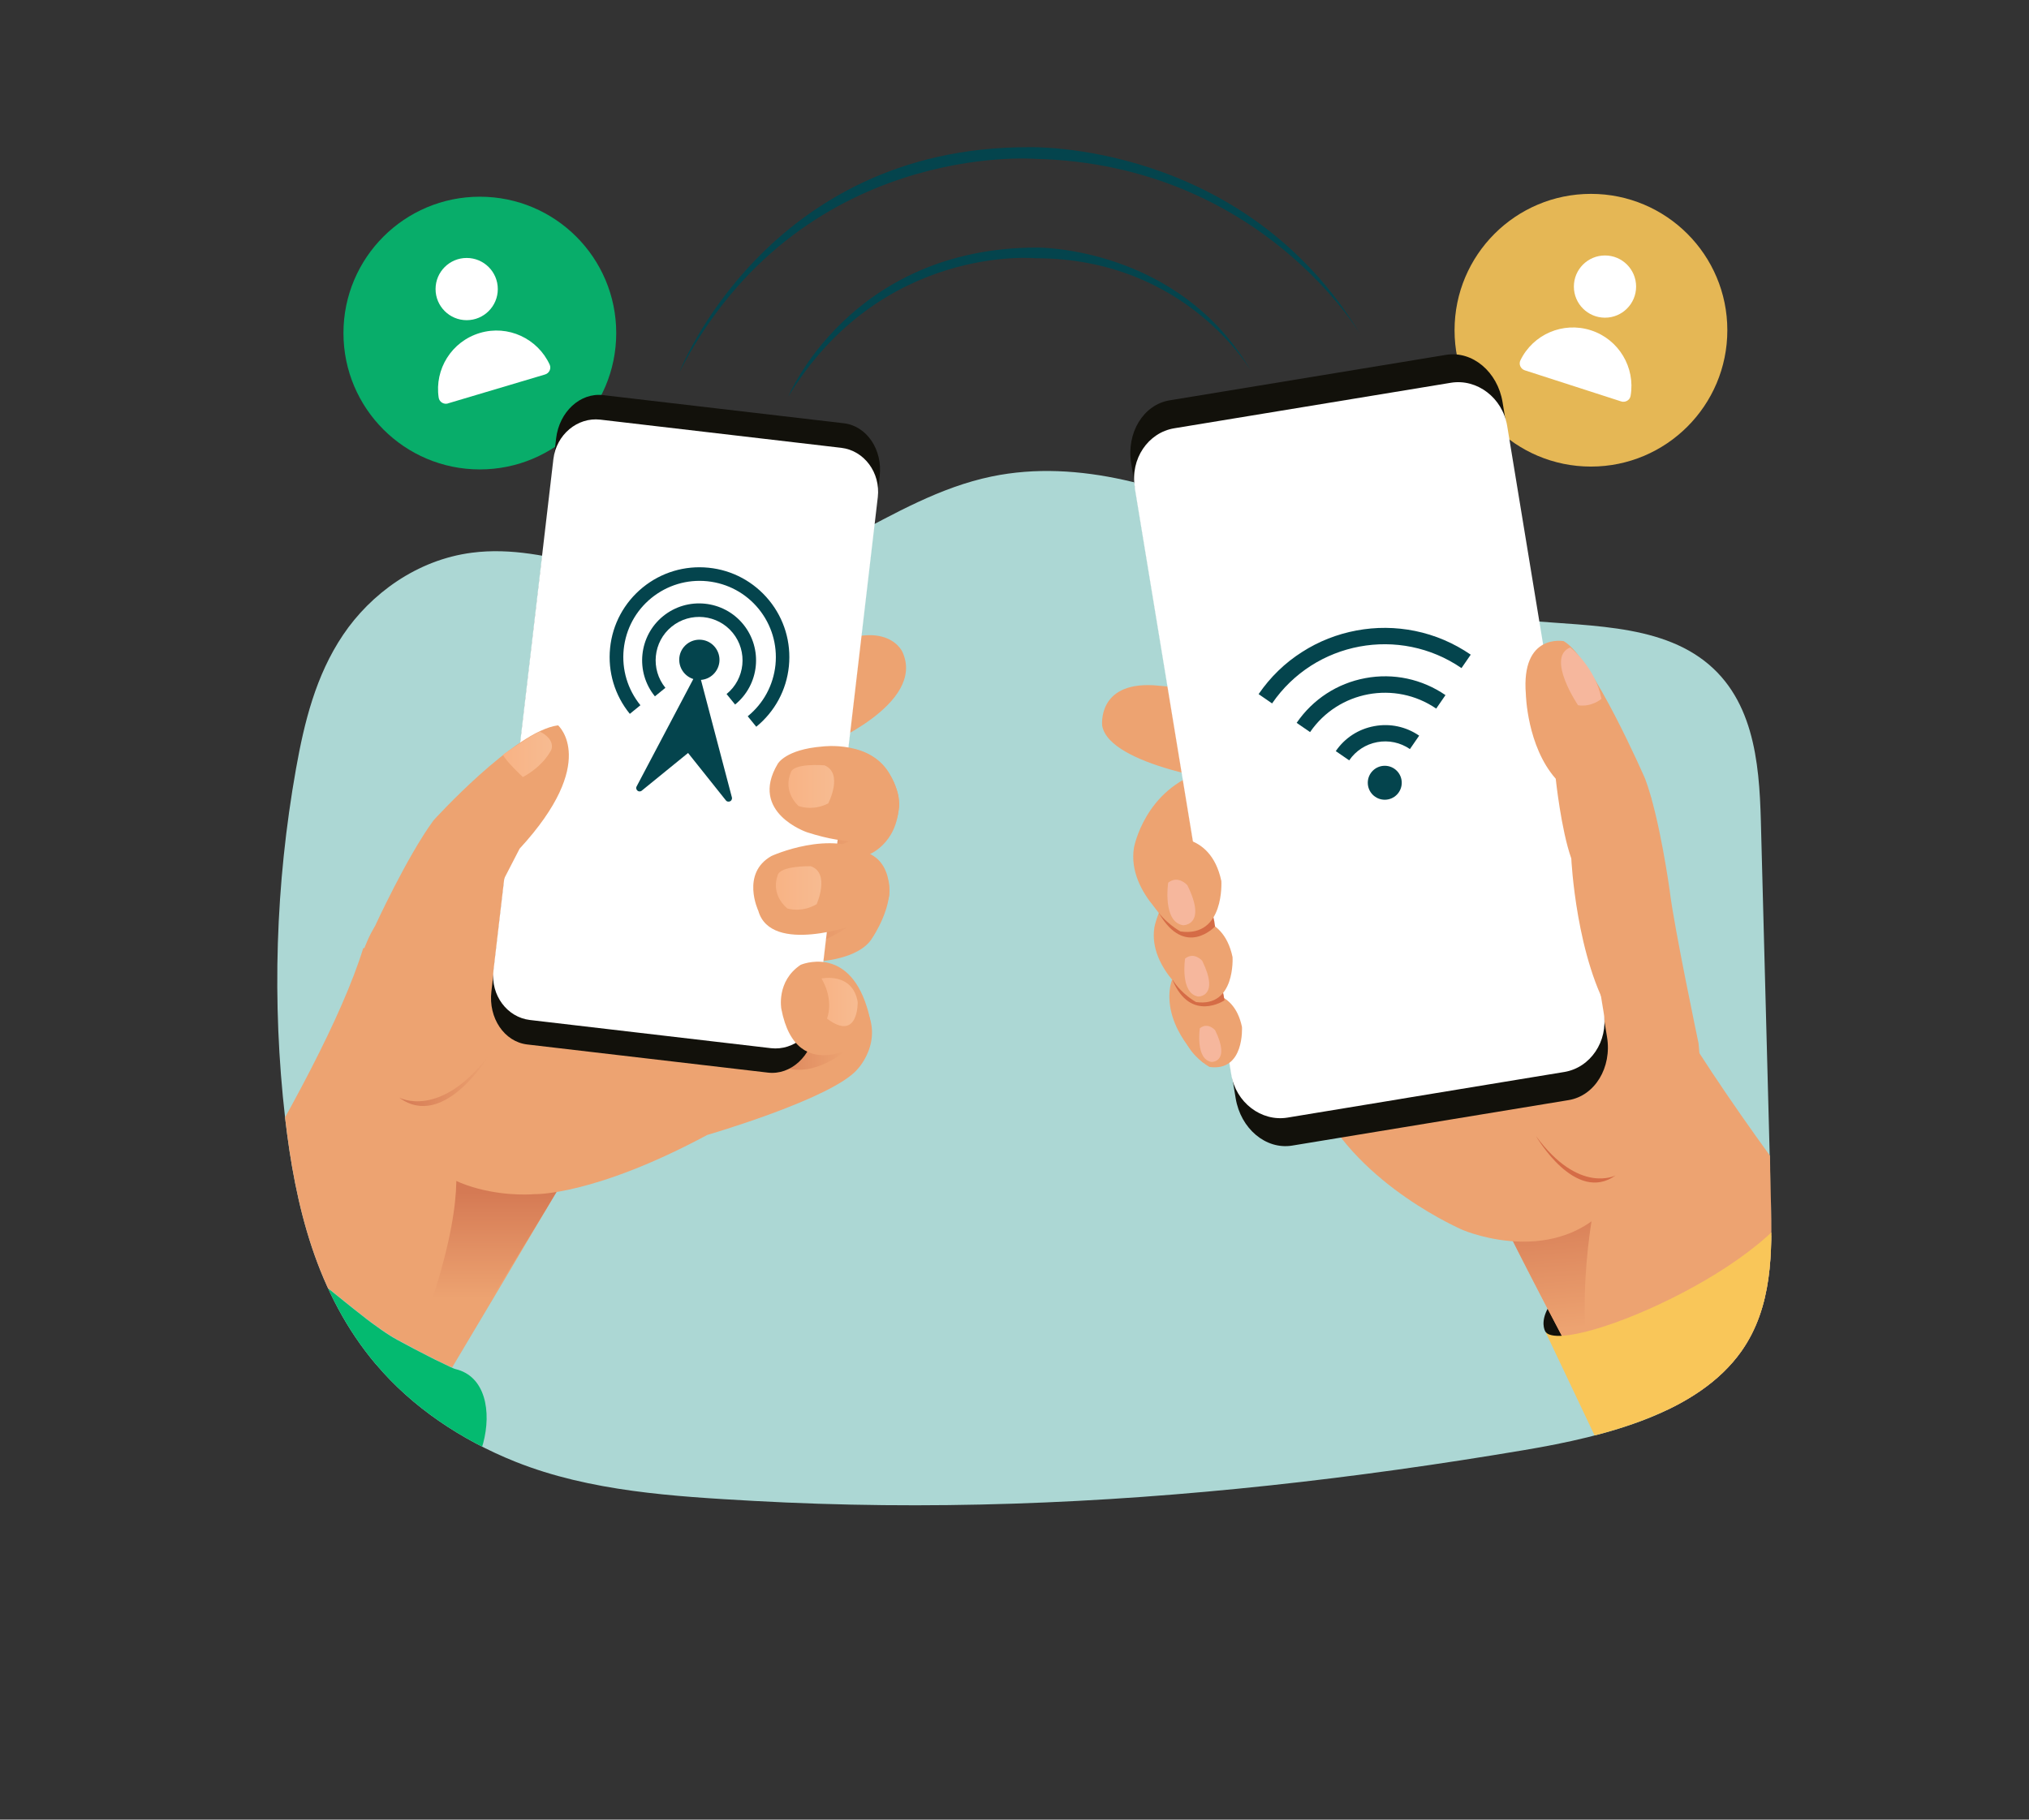 <svg viewBox="0 0 228.21 204.71" xmlns:xlink="http://www.w3.org/1999/xlink" xmlns="http://www.w3.org/2000/svg" data-sanitized-data-name="Layer 2" data-name="Layer 2" id="Layer_2">
  <rect x="0" y="0" width="228.21" height="204.71" fill="#333333" stroke="none"/>
  <defs>
    <style>
      .cls-1 {
        fill: url(#linear-gradient-15);
      }

      .cls-2 {
        fill: url(#linear-gradient-13);
      }

      .cls-3 {
        fill: url(#linear-gradient-2);
      }

      .cls-4 {
        fill: url(#linear-gradient-25);
      }

      .cls-5 {
        fill: url(#linear-gradient-10);
      }

      .cls-6 {
        fill: url(#linear-gradient-12);
      }

      .cls-7 {
        fill: url(#linear-gradient-27);
      }

      .cls-8 {
        fill: #acd7d4;
      }

      .cls-9 {
        fill: #fff;
      }

      .cls-10 {
        fill: url(#linear-gradient-26);
      }

      .cls-11, .cls-12 {
        opacity: .9;
      }

      .cls-11, .cls-13 {
        fill: #f9c659;
      }

      .cls-14 {
        fill: none;
      }

      .cls-15 {
        fill: url(#linear-gradient-4);
      }

      .cls-12, .cls-16 {
        fill: #04ba70;
      }

      .cls-17 {
        fill: url(#linear-gradient-3);
      }

      .cls-18 {
        fill: url(#linear-gradient-5);
      }

      .cls-19 {
        fill: url(#linear-gradient-22);
      }

      .cls-20 {
        fill: url(#linear-gradient-24);
      }

      .cls-21 {
        fill: #12110b;
      }

      .cls-22 {
        fill: #f6b79d;
      }

      .cls-23 {
        fill: url(#linear-gradient-8);
      }

      .cls-24 {
        fill: #04444d;
      }

      .cls-25 {
        fill: url(#linear-gradient-14);
      }

      .cls-26 {
        fill: url(#linear-gradient-20);
      }

      .cls-27 {
        fill: url(#linear-gradient-17);
      }

      .cls-28 {
        fill: url(#linear-gradient-7);
      }

      .cls-29 {
        fill: url(#linear-gradient-9);
      }

      .cls-30 {
        fill: #d56c46;
      }

      .cls-31 {
        fill: url(#linear-gradient-11);
      }

      .cls-32 {
        fill: url(#linear-gradient-19);
      }

      .cls-33 {
        fill: url(#linear-gradient-6);
      }

      .cls-34 {
        fill: url(#linear-gradient-21);
      }

      .cls-35 {
        fill: url(#linear-gradient-16);
      }

      .cls-36 {
        fill: url(#linear-gradient);
      }

      .cls-37 {
        fill: url(#linear-gradient-23);
      }

      .cls-38 {
        clip-path: url(#clippath);
      }

      .cls-39 {
        fill: url(#linear-gradient-18);
      }
    </style>
    <clipPath id="clippath">
      <path d="M42.31,153.52c-6.76-7.98-9.11-17.99-10.24-27.73-1.5-13.07-1.09-73.98,1.22-86.96.93-5.21,2.21-10.49,5.3-15.08,3.09-4.59,8.28-8.44,14.49-9.24,8.78-1.14,17.22,3.86,26.1,3.61,11.92-.34,20.75-9.77,32.33-12.18,9.89-2.06,20.2,1.3,29.16,5.38,8.96,4.07,17.7,9.01,27.75,10.45,7.79,1.12,16.63.27,22.72,4.5,6.09,4.24,6.73,11.75,6.91,18.38.38,14.25.75,76.18,1.13,90.43.15,5.8.2,11.96-3.33,16.95-4.88,6.88-15.04,9.53-24.39,11.1-18.97,3.2-38.19,5.4-57.46,6.03-9.76.32-19.53.23-29.27-.31-8.95-.5-18.37-1.06-26.72-4.39-6.2-2.47-11.7-6.22-15.68-10.93Z" class="cls-14"></path>
    </clipPath>
    <linearGradient gradientUnits="userSpaceOnUse" y2="147.53" x2="195.17" y1="79.71" x1="127.09" id="linear-gradient">
      <stop stop-color="#eda371" offset=".03"></stop>
      <stop stop-color="#eda371" offset="1"></stop>
    </linearGradient>
    <linearGradient gradientUnits="userSpaceOnUse" y2="149.55" x2="175.16" y1="134.67" x1="173.99" id="linear-gradient-2">
      <stop stop-color="#d57a54" offset="0"></stop>
      <stop stop-color="#eda371" offset="1"></stop>
    </linearGradient>
    <linearGradient xlink:href="#linear-gradient" y2="141.55" x2="201.13" y1="73.73" x1="133.04" id="linear-gradient-3"></linearGradient>
    <linearGradient xlink:href="#linear-gradient" y2="184.95" x2="81.92" y1="120.19" x1="144.08" id="linear-gradient-4"></linearGradient>
    <linearGradient xlink:href="#linear-gradient" y2="142.73" x2="199.96" y1="74.9" x1="131.87" id="linear-gradient-5"></linearGradient>
    <linearGradient xlink:href="#linear-gradient" y2="152.15" x2="190.58" y1="84.32" x1="122.49" id="linear-gradient-6"></linearGradient>
    <linearGradient xlink:href="#linear-gradient" y2="155.81" x2="186.93" y1="87.98" x1="118.84" id="linear-gradient-7"></linearGradient>
    <linearGradient xlink:href="#linear-gradient" y2="158.51" x2="184.24" y1="90.68" x1="116.15" id="linear-gradient-8"></linearGradient>
    <linearGradient xlink:href="#linear-gradient" y2="160.99" x2="181.77" y1="93.16" x1="113.68" id="linear-gradient-9"></linearGradient>
    <linearGradient xlink:href="#linear-gradient" y2="128.96" x2="213.67" y1="61.13" x1="145.59" id="linear-gradient-10"></linearGradient>
    <linearGradient xlink:href="#linear-gradient" y2="157.8" x2="184.94" y1="89.97" x1="116.86" id="linear-gradient-11"></linearGradient>
    <linearGradient xlink:href="#linear-gradient" y2="154.38" x2="188.36" y1="86.55" x1="120.27" id="linear-gradient-12"></linearGradient>
    <linearGradient xlink:href="#linear-gradient" y2="140.71" x2="35.83" y1="75.95" x1="97.98" id="linear-gradient-13"></linearGradient>
    <linearGradient xlink:href="#linear-gradient-2" y2="146.08" x2="54.86" y1="134.16" x1="54.86" id="linear-gradient-14"></linearGradient>
    <linearGradient xlink:href="#linear-gradient" y2="143.8" x2="39.05" y1="79.04" x1="101.2" id="linear-gradient-15"></linearGradient>
    <linearGradient xlink:href="#linear-gradient-2" y2="115.12" x2="95.01" y1="115.12" x1="84.77" id="linear-gradient-16"></linearGradient>
    <linearGradient xlink:href="#linear-gradient-2" y2="101.04" x2="96.09" y1="101.04" x1="81.53" id="linear-gradient-17"></linearGradient>
    <linearGradient xlink:href="#linear-gradient-2" y2="91.12" x2="97.15" y1="91.12" x1="82.18" id="linear-gradient-18"></linearGradient>
    <linearGradient xlink:href="#linear-gradient" y2="128.52" x2="23.13" y1="63.76" x1="85.28" id="linear-gradient-19"></linearGradient>
    <linearGradient xlink:href="#linear-gradient" y2="145.16" x2="40.46" y1="80.4" x1="102.62" id="linear-gradient-20"></linearGradient>
    <linearGradient xlink:href="#linear-gradient" y2="149.36" x2="44.85" y1="84.6" x1="107" id="linear-gradient-21"></linearGradient>
    <linearGradient xlink:href="#linear-gradient" y2="156.21" x2="51.99" y1="91.46" x1="114.14" id="linear-gradient-22"></linearGradient>
    <linearGradient gradientUnits="userSpaceOnUse" y2="112.72" x2="96.47" y1="112.72" x1="92.4" id="linear-gradient-23">
      <stop stop-color="#f8b385" offset="0"></stop>
      <stop stop-color="#f7bb91" offset="1"></stop>
    </linearGradient>
    <linearGradient xlink:href="#linear-gradient-23" y2="99.89" x2="92.39" y1="99.89" x1="87.26" id="linear-gradient-24"></linearGradient>
    <linearGradient xlink:href="#linear-gradient-23" y2="88.48" x2="93.82" y1="88.48" x1="88.68" id="linear-gradient-25"></linearGradient>
    <linearGradient xlink:href="#linear-gradient-23" y2="84.87" x2="62.08" y1="84.87" x1="56.57" id="linear-gradient-26"></linearGradient>
    <linearGradient xlink:href="#linear-gradient-2" y2="121.56" x2="55.02" y1="121.56" x1="44.9" id="linear-gradient-27"></linearGradient>
  </defs>
  <g data-sanitized-data-name="Layer 1" data-name="Layer 1" id="Layer_1-2">
    <g>
      <path d="M42.31,153.52c-6.76-7.98-9.11-17.99-10.24-27.73-1.5-13.07-1.09-26.3,1.22-39.29.93-5.21,2.21-10.49,5.3-15.08,3.09-4.59,8.28-8.44,14.49-9.24,8.78-1.14,17.22,3.86,26.1,3.61,11.92-.34,20.75-9.77,32.33-12.18,9.89-2.06,20.2,1.3,29.16,5.38,8.96,4.07,17.7,9.01,27.75,10.45,7.79,1.12,16.63.27,22.72,4.5,6.09,4.24,6.73,11.75,6.91,18.38.38,14.25.75,28.51,1.13,42.76.15,5.8.2,11.96-3.33,16.95-4.88,6.88-15.04,9.53-24.39,11.1-18.97,3.2-38.19,5.4-57.46,6.03-9.76.32-19.53.23-29.27-.31-8.95-.5-18.37-1.06-26.72-4.39-6.2-2.47-11.7-6.22-15.68-10.93Z" class="cls-8"></path>
      <rect ry="15" rx="15" height="170" width="170" y="0" x="30.2" class="cls-14"></rect>
      <g>
        <circle r="15.34" cy="37.47" cx="53.97" class="cls-12"></circle>
        <circle r="3.5" cy="32.52" cx="52.49" class="cls-9"></circle>
        <path d="M50.38,45.39c-.47.14-.97-.17-1.04-.66-.48-3.19,1.45-6.32,4.63-7.27,3.18-.95,6.5.63,7.85,3.55.21.45-.04.98-.52,1.12l-10.91,3.25Z" class="cls-9"></path>
      </g>
      <g>
        <circle r="15.34" cy="37.15" cx="178.94" class="cls-11"></circle>
        <circle r="3.5" cy="32.24" cx="180.52" class="cls-9"></circle>
        <path d="M171.5,41.66c-.47-.15-.71-.69-.49-1.13,1.41-2.9,4.77-4.39,7.93-3.37,3.15,1.02,5.01,4.2,4.46,7.37-.08.49-.59.78-1.06.63l-10.84-3.5Z" class="cls-9"></path>
      </g>
      <g class="cls-38">
        <g>
          <path d="M173.84,149.85s-2.16-3.05,6.61-8.12c0,0,9.25-5.88,15.13-8.68,0,0,5.72-3.67,7.63-.98,0,0,.74,2.43-2.9,5.67,0,0-9.32,11.36-19.45,14.32,0,0-5.2.41-7.02-2.22Z" class="cls-21"></path>
          <path d="M208.94,143s-11.46-14.21-19.53-27.25c0,0-21.03,1.18-20.51,21.32,0,0,5.17,10.59,11.36,21.64,0,0,18.3,3.17,28.68-15.71Z" class="cls-36"></path>
          <path d="M179.34,135.46s-2.96,14.24.82,23.25l-3.87-7.25s-5.96-11.29-7.38-14.39c0,0,6.25-7.85,10.43-1.6Z" class="cls-3"></path>
          <path d="M191.16,119.28c-1.08-6.84-4.15-17.94-4.15-17.94-.82-2.83-1.3-11.57-1.3-11.57-3.86-6.85-9.55,2.21-9.55,2.21-1.11,2.91-27.82,32.01-27.82,32.01,4.49,9.41,16.2,14.39,16.2,14.39,0,0,11.89,5.12,18.05-4.9,0,0,10.07-4.67,8.57-14.21Z" class="cls-17"></path>
          <path d="M158.39,79.87s13.66,6.86,21.77,16.27c0,0,7.3,12.62-9.21,17.44,0,0-32.02-13.43-12.57-33.71Z" class="cls-15"></path>
          <path d="M138.53,88.04s-13.71-1.84-14.56-6.38c0,0-.61-4.91,5.76-4.57,0,0,18.88,1.62,21.76,2,0,0-.07,8.34-12.95,8.95Z" class="cls-18"></path>
          <path d="M132.78,104.79s-6.08-4.13-5.24-9.42c0,0,1.19-6.62,7.9-8.64,0,0,8.44,7.04-2.66,18.06Z" class="cls-33"></path>
          <path d="M134.52,112.74s-5.43-3.69-4.68-8.42c0,0,1.06-5.91,7.06-7.72,0,0,7.54,6.29-2.38,16.13Z" class="cls-28"></path>
          <path d="M135.31,119.54s-4.45-3.79-3.7-8.51c0,0,1.06-5.91,7.06-7.72,0,0,6.56,6.39-3.36,16.23Z" class="cls-23"></path>
          <path d="M172.77,127.82s4.4,7.67,8.95,4.41c0,0-4.11,2.18-8.95-4.41Z" class="cls-30"></path>
          <path d="M180.75,116.67c.56,3.43-1.37,6.6-4.31,7.09l-31.11,5.12c-2.95.48-5.79-1.9-6.35-5.33l-11.75-71.42c-.56-3.43,1.37-6.6,4.31-7.09l31.11-5.12c2.95-.48,5.79,1.9,6.35,5.33l11.75,71.42Z" class="cls-21"></path>
          <path d="M127.62,54.82l10.86,66.05c.52,3.17,3.39,5.34,6.33,4.86l3.21-.53,9.47-1.56.22-.04,11.1-1.83,7.12-1.17c2.95-.48,4.97-3.46,4.45-6.63l-10.86-66.05c-.52-3.17-3.39-5.34-6.33-4.86l-31.11,5.12c-2.95.48-4.97,3.46-4.44,6.63Z" class="cls-9"></path>
          <path d="M134.6,111.69s4.11-.83,5.09,3.84c0,0,.31,5.06-3.65,4.5,0,0-5.74-3.11-1.44-8.34Z" class="cls-29"></path>
          <path d="M137.72,112.54s-3.79,2.54-5.83-2.26c0,0,4.94-4.5,5.83,2.26Z" class="cls-30"></path>
          <path d="M134.95,115.68s-.53,3.49,1.32,3.79c0,0,2.17.06.4-3.57,0,0-.81-.95-1.72-.22Z" class="cls-22"></path>
          <path d="M175.88,72.13s-4.82-.93-4.26,5.97c0,0,.12,5.83,3.36,9.51,0,0,.6,5.73,1.75,8.97,0,0,.52,11.37,4.67,17.99,0,0,11.18,17.58,9.64,2.79,0,0-2.77-13.16-3.24-17.15,0,0-1.13-8.27-2.77-12.61,0,0-5.96-13.69-9.15-15.47Z" class="cls-5"></path>
          <path d="M180.12,78.62s-1.09.96-2.63.72c0,0-3.65-5.39-.88-6.5,0,0,2.84,2.23,3.51,5.78Z" class="cls-22"></path>
          <path d="M132.9,103.35s4.62-.94,5.73,4.32c0,0,.35,5.7-4.11,5.06,0,0-6.45-3.5-1.62-9.39Z" class="cls-31"></path>
          <path d="M136.66,104.23s-3.37,3.62-6.32-1.52c0,0,5.68-4.59,6.32,1.52Z" class="cls-30"></path>
          <path d="M133.29,107.84s-.6,3.92,1.48,4.27c0,0,2.44.06.45-4.02,0,0-.91-1.06-1.93-.25Z" class="cls-22"></path>
          <path d="M130.96,94.28s5.17-1.05,6.41,4.84c0,0,.39,6.38-4.6,5.67,0,0-7.23-3.92-1.81-10.51Z" class="cls-6"></path>
          <path d="M131.39,99.32s-.66,4.39,1.67,4.77c0,0,2.74.06.49-4.5,0,0-1.03-1.19-2.17-.28Z" class="cls-22"></path>
          <path d="M228.21,166.78v37.93h-28.36l-26.02-54.86c2.36,2.82,28.83-8.59,29.37-17.78l25,34.7Z" class="cls-13"></path>
          <g>
            <path d="M63.16,133.12s0,0,0,0c0,0,0,0,0,0,0,0,0,0,0,0,0,0,0,0,0,0,0,0,0,0,0,0,0,0,0,0,0,0,0,0,0,0,0,.01-.14.23-.71,1.19-1.62,2.73,0,0,0,.02-.01.02-2.11,3.57-6.05,10.21-10.67,17.95-.08-.04-.18-.08-.28-.12-.95-.43-2.57-1.25-4-1.99-1.19-.62-2.24-1.19-2.66-1.46-2.24-1.41-4.32-3.2-6.44-4.88-1.67-1.32-3.54-2.52-5.12-3.94-1.42-1.28-4.73-3.79-5.75-5.44-.09-.15-.16-.32-.29-.39,6.01-9.96,12.14-21.17,14.54-28.96,0,0,24.46,2.97,22.32,26.44Z" class="cls-2"></path>
            <path d="M63.16,133.12s0,0,0,0c0,0,0,0,0,0,0,0,0,0,0,0,0,0,0,0,0,0,0,0,0,0,0,0,0,0,0,0,0,0,0,0,0,0,0,.01-.22.4-.78,1.34-1.62,2.73,0,0,0,.02-.01.02-2.19,3.63-6.26,10.24-10.94,17.83-.95-.43-2.57-1.25-4-1.99,6.18-15.63,4.54-21.3,4.54-21.3,5.36-6.97,12.06,2.67,12.06,2.67Z" class="cls-25"></path>
            <path d="M47.73,167.98s-1.46,4.29-3.64,8.28l-.04.06c-.43.79-.88,1.61-1.33,2.44h0s-11.86,25.95-11.86,25.95H0v-36.23l13.95-22.38c.04-.07.06-.1.06-.1-1.69-5.75,1.81-8.43,6.44-10.67,2.92-1.41,6.06.55,6.15.71.02.03.03.05.05.08.03.05.07.11.11.16.04.05.08.11.12.16.04.06.09.11.13.17.02.03.05.06.07.09.05.06.1.12.15.17.05.06.1.12.16.18.05.06.11.12.17.18.06.06.12.12.17.18.06.06.12.12.18.18,1.42,1.41,3.42,2.97,4.44,3.89.1.09.2.18.3.26.1.09.2.17.31.26.31.26.62.51.95.75.21.16.43.33.65.49.38.28.77.56,1.15.84.27.2.55.4.82.6,0,0,0,0,0,0,.16.12.32.24.48.36.16.12.32.24.47.37.79.63,1.58,1.28,2.38,1.91.46.37.93.74,1.4,1.1.2.15.4.31.61.46.34.25.68.49,1.02.73.34.24.69.47,1.04.69.14.09.34.21.6.35.06.03.12.07.19.11.03.01.05.03.08.04.11.06.23.12.35.19.06.03.12.07.19.1.16.09.32.17.5.27.24.13.49.26.75.4.18.09.36.19.54.28.27.14.55.28.82.42.09.05.18.09.27.14.25.13.49.25.73.37.04.02.09.04.13.06.02.01.04.02.06.03.55.27,1.05.51,1.43.69.05.02.1.04.14.06.02.01.05.02.07.03.02,0,.04.02.06.03.16.07.28.13.38.15,6.79,1.59,2.7,16.01-3.48,13.95Z" class="cls-16"></path>
          </g>
          <path d="M39.27,115.66c.34-7.69,2.86-11.38,2.86-11.38,7.45-5.87,47.4-29.55,47.4-29.55,9.74-6.43,11.96-1.41,11.96-1.41,2.75,5.91-8.97,10.66-8.97,10.66.75-.04,2.39.17,2.39.17,5.36.23,6.15,5.5,6.15,5.5.38,4.96-3.21,6.43-3.21,6.43,1.75.8,2.03,2.78,2.03,2.78.81,2.88-1.77,6.66-1.77,6.66-1.47,2.46-6.16,2.65-6.16,2.65,1.42,1.35,4.46,3.84,4.46,3.84,3.73,4.44.04,8.27.04,8.27-2.79,3.3-16.9,7.4-16.9,7.4-12.84,6.89-19.42,6.66-19.42,6.66,0,0-11.8,1.16-15.59-8.47,0,0-5.4-3.35-5.27-10.2Z" class="cls-1"></path>
          <path d="M95.01,118.28s-3.96,3.43-7.61,1.46c0,0-2.74-1.69-2.63-6.12,0,0,.88-4.35,4.4-3.66,0,0,4.68.2,5.84,8.32Z" class="cls-35"></path>
          <path d="M95.33,104.31s-6.11,4.17-10.17,2.26c0,0-4.35-2.34-3.52-6.9,0,0,.08-3.02,9.69-4.65,0,0,7.04,2.24,3.99,9.3Z" class="cls-27"></path>
          <path d="M95.96,94.44s-8.97,4.33-11.7,1.67c0,0-3.96-3.54-.95-7.33,0,0,5.63-4.63,10.55-3.26,0,0,5.69,3.65,2.1,8.92Z" class="cls-39"></path>
          <path d="M55.27,111.54c-.35,2.99,1.45,5.65,4.01,5.96l27.1,3.17c2.57.3,4.93-1.88,5.28-4.87l7.28-62.22c.35-2.99-1.45-5.65-4.01-5.96l-27.1-3.17c-2.57-.3-4.93,1.88-5.28,4.87l-7.28,62.22Z" class="cls-21"></path>
          <path d="M55.5,109.2c-.32,2.76,1.54,5.25,4.11,5.55l27.1,3.17c2.57.3,4.96-1.69,5.28-4.45l6.74-57.54c.32-2.76-1.54-5.25-4.11-5.55l-27.1-3.17c-2.57-.3-4.96,1.69-5.28,4.45l-6.74,57.54Z" class="cls-9"></path>
          <path d="M45.77,110.79c5.11,1.09,7.38-5.18,7.38-5.18,2.36-4.4,5.29-10.13,5.29-10.13,9-9.78,4.33-13.88,4.33-13.88-4.88.62-14.01,10.69-14.01,10.69-3.02,4.12-6.63,12-6.63,12,0,0-.92,5.54,3.63,6.51Z" class="cls-32"></path>
          <path d="M101.02,91.47s-.37,5.34-10.25,2.16c0,0-6.57-2.21-3.3-7.69,0,0,.85-1.63,5.05-1.96,0,0,5.49-.73,7.61,3.22,0,0,1.44,2.35.89,4.26Z" class="cls-26"></path>
          <path d="M96.34,103.99s-9.64,3.48-11.05-1.53c0,0-1.99-4.2,1.48-6.16,0,0,6.73-3.08,11.09-.22,0,0,2.33,1.35,2.16,4.58,0,0-.08,2.34-3.68,3.33Z" class="cls-34"></path>
          <path d="M97.41,117.04s-7.79,5.54-9.53-3.54c0,0-.59-3.12,2.18-4.96,0,0,5.26-2.27,7.44,4.75,0,0,1.04,3-.08,3.74Z" class="cls-19"></path>
          <path d="M93.01,114.59s.86-1.96-.61-4.51c0,0,3.49-.75,4.07,2.65,0,0,.1,4.54-3.46,1.86Z" class="cls-37"></path>
          <path d="M91.86,101.7s1.54-3.48-.67-4.25c0,0-3.6-.09-3.74,1.1,0,0-.85,1.95,1.1,3.65,0,0,1.58.54,3.32-.49Z" class="cls-20"></path>
          <path d="M93.15,90.39s1.75-3.37-.41-4.29c0,0-3.59-.31-3.81.86,0,0-.96,1.9.87,3.71,0,0,1.55.63,3.34-.28Z" class="cls-4"></path>
          <path d="M58.81,87.42s-1.92-1.78-2.24-2.52c0,0,3.33-2.33,4.16-2.59,0,0,1.62.71,1.31,1.96,0,0-.73,1.78-3.23,3.15Z" class="cls-10"></path>
          <path d="M55.02,118.68s-5.06,8.54-10.12,4.8c0,0,4.57,2.51,10.12-4.8Z" class="cls-7"></path>
          <path d="M13.95,146.1s13.06,13.24,33.78,21.87c0,0-18.33.1-33.78-21.87Z" class="cls-21"></path>
          <path d="M76.41,41.88s9.83-25.38,39.28-25.32c0,0,24.25-.81,37.45,21.27,0,0-11.19-19.35-36.71-19.96,0,0-26.54-2.12-40.02,24.01Z" class="cls-24"></path>
          <path d="M88.65,44.64s6.92-16.79,28-16.79c0,0,15.95-.16,24.15,14.03,0,0-7.26-12.83-24.35-12.83,0,0-17.32-1.63-27.8,15.58Z" class="cls-24"></path>
        </g>
        <g>
          <path d="M82.04,90.17s-.09.02-.14.01c0,0,0,0,0,0,0,0,0,0-.01,0-.1-.01-.19-.06-.25-.14l-4.25-5.33-5.21,4.24c-.08.07-.18.09-.28.08,0,0,0,0-.01,0,0,0,0,0,0,0-.05,0-.09-.02-.13-.04-.18-.1-.26-.33-.16-.51l6.38-12.09c-1.01-.32-1.69-1.32-1.57-2.42.14-1.24,1.27-2.13,2.51-1.99s2.13,1.27,1.99,2.51c-.13,1.09-1.01,1.92-2.07,2l3.48,13.22c.05.2-.07.41-.27.46Z" class="cls-24"></path>
          <g>
            <path d="M73.66,78.34c-2.23-2.74-1.82-6.79.92-9.02,2.74-2.23,6.79-1.82,9.02.92,2.23,2.74,1.82,6.79-.92,9.02l-.96-1.18c2.09-1.7,2.4-4.79.7-6.88-1.7-2.09-4.79-2.4-6.88-.7-2.09,1.7-2.4,4.79-.7,6.88l-1.18.96Z" class="cls-24"></path>
            <path d="M70.84,80.31c-1.7-2.09-2.49-4.72-2.22-7.41.27-2.68,1.58-5.1,3.67-6.81,2.09-1.7,4.72-2.49,7.41-2.22,2.68.27,5.1,1.58,6.81,3.67,1.7,2.09,2.49,4.72,2.22,7.41-.27,2.68-1.58,5.1-3.67,6.81l-.96-1.18c1.78-1.45,2.88-3.5,3.12-5.78.23-2.28-.44-4.51-1.88-6.29-1.45-1.78-3.5-2.88-5.78-3.12-2.28-.23-4.51.44-6.29,1.88-1.78,1.45-2.88,3.5-3.12,5.78-.23,2.28.44,4.51,1.88,6.29l-1.18.96Z" class="cls-24"></path>
          </g>
        </g>
        <g>
          <path d="M143.07,79.13l-1.51-1.04c1.31-1.91,2.95-3.51,4.89-4.74,1.87-1.2,3.93-2.01,6.12-2.42s4.4-.39,6.58.05c2.25.46,4.36,1.36,6.27,2.67l-1.04,1.51c-6.97-4.78-16.52-3-21.3,3.97Z" class="cls-24"></path>
          <path d="M161.54,79.72c-4.64-3.18-11.01-2-14.19,2.64l-1.51-1.04c1.82-2.65,4.56-4.44,7.72-5.03,3.16-.59,6.36.09,9.02,1.91l-1.04,1.51Z" class="cls-24"></path>
          <path d="M158.58,84.27c-1.08-.74-2.39-1.02-3.68-.78s-2.41.97-3.15,2.05l-1.51-1.04c1.02-1.49,2.55-2.48,4.33-2.81,1.77-.33,3.56.05,5.05,1.07l-1.04,1.51Z" class="cls-24"></path>
          <circle r="1.91" cy="88.06" cx="155.75" class="cls-24"></circle>
        </g>
      </g>
    </g>
  </g>
</svg>